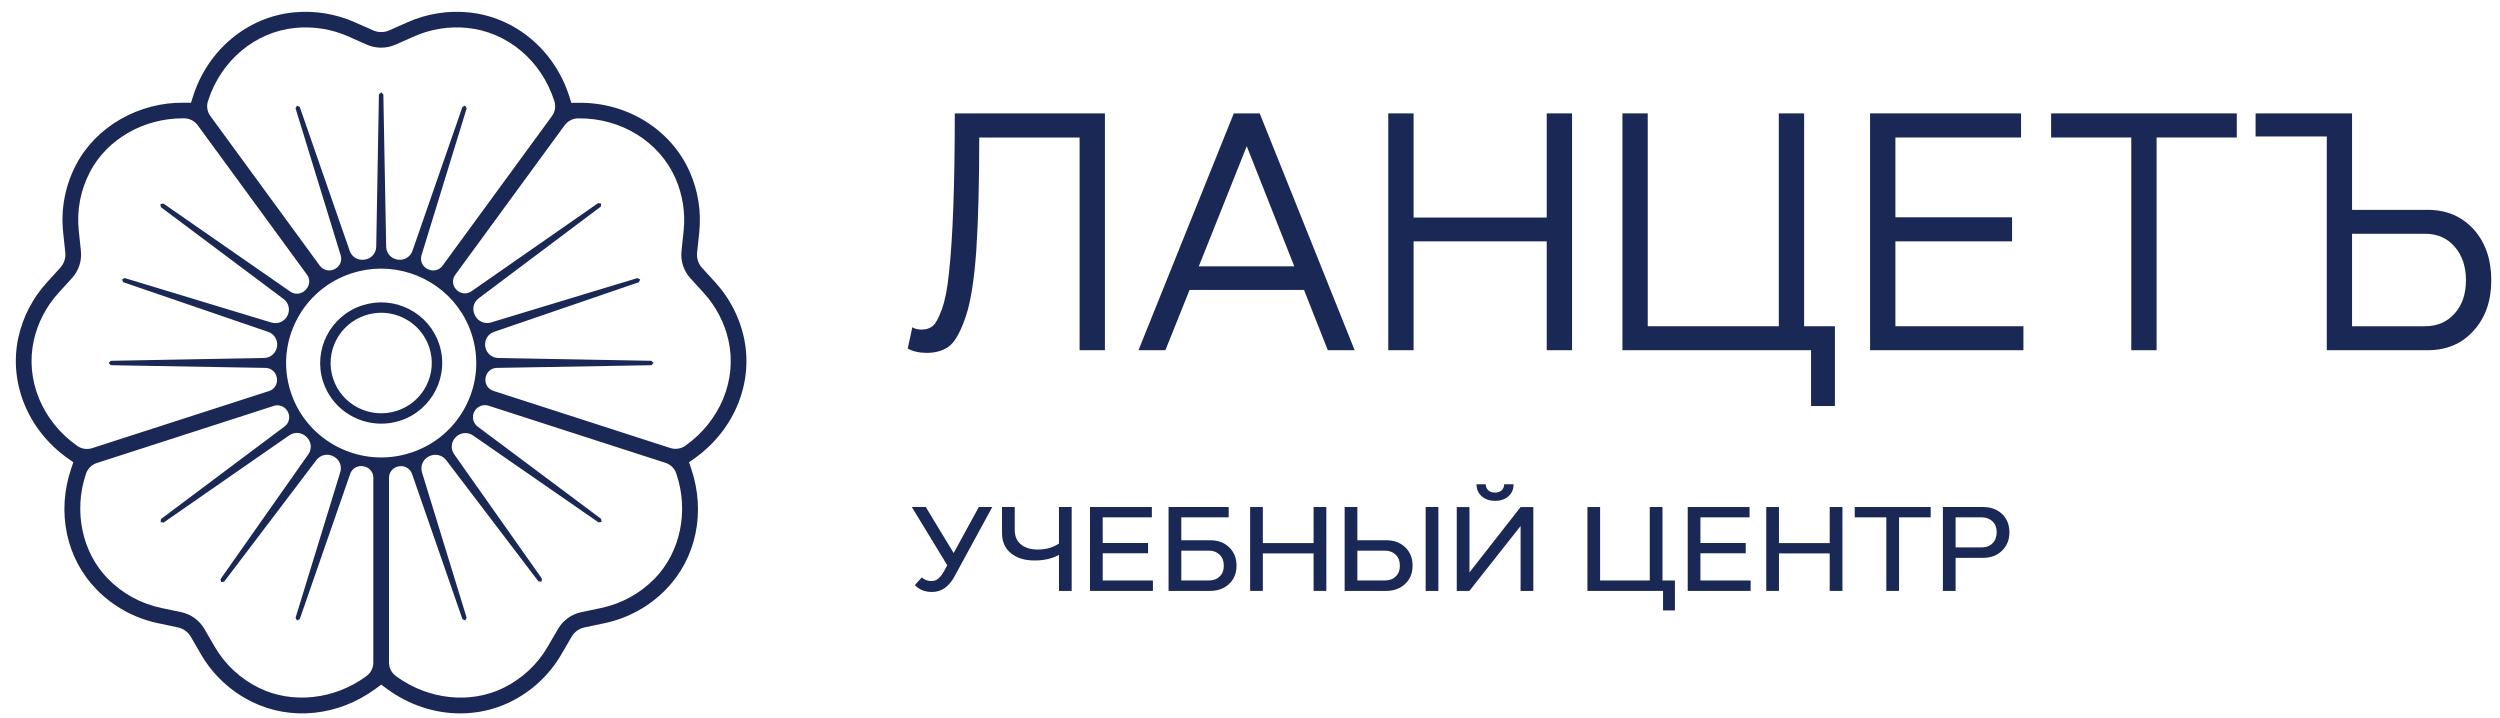 <svg width="94" height="27" viewBox="0 0 94 27" fill="none" xmlns="http://www.w3.org/2000/svg">
<path d="M27.968 12.679C27.8 11.916 27.431 11.206 26.902 10.625L26.396 10.069C26.256 9.915 26.188 9.709 26.21 9.502L26.291 8.746C26.374 7.967 26.251 7.177 25.935 6.463C25.229 4.867 23.576 3.836 21.736 3.865L21.482 3.867L21.407 3.628C20.852 1.879 19.367 0.638 17.621 0.466C16.84 0.388 16.047 0.516 15.327 0.835L14.632 1.143C14.442 1.227 14.223 1.227 14.033 1.143L13.334 0.834C12.615 0.516 11.823 0.388 11.041 0.466C9.297 0.638 7.812 1.878 7.257 3.625L7.181 3.865L6.913 3.862C5.223 3.84 3.623 4.754 2.872 6.171C2.452 6.962 2.28 7.851 2.375 8.743L2.455 9.496C2.477 9.703 2.409 9.909 2.269 10.063L1.758 10.626C1.23 11.207 0.862 11.917 0.693 12.678C0.317 14.383 1.047 16.173 2.554 17.237L2.757 17.381L2.67 17.638C2.124 19.265 2.492 21 3.631 22.166C4.26 22.809 5.06 23.247 5.945 23.433L6.688 23.59C6.892 23.633 7.069 23.761 7.173 23.94L7.556 24.601C8.007 25.377 8.672 25.997 9.48 26.392C10.947 27.11 12.722 26.923 14.113 25.904L14.332 25.742L14.553 25.904C15.383 26.513 16.35 26.824 17.306 26.824C17.952 26.824 18.592 26.682 19.183 26.394C19.991 25.999 20.656 25.38 21.107 24.604L21.493 23.941C21.597 23.762 21.773 23.634 21.977 23.591L22.727 23.433C23.609 23.247 24.407 22.809 25.035 22.167C26.174 21.002 26.542 19.267 25.995 17.64L25.908 17.381L26.11 17.238C27.615 16.172 28.345 14.383 27.968 12.679ZM14.627 17.96C14.627 17.75 14.781 17.571 14.99 17.535C14.994 17.535 14.998 17.534 15.002 17.533C15.213 17.496 15.421 17.615 15.491 17.816L17.387 23.278L17.49 23.331L17.546 23.227L15.867 17.762C15.794 17.524 15.905 17.271 16.128 17.16C16.131 17.159 16.134 17.157 16.136 17.156C16.357 17.045 16.627 17.104 16.776 17.301L20.242 21.856L20.359 21.872L20.377 21.758L17.076 17.079C16.935 16.879 16.962 16.609 17.136 16.437C17.138 16.435 17.14 16.433 17.142 16.431C17.314 16.26 17.585 16.234 17.785 16.373L22.505 19.642L22.619 19.625L22.602 19.509L17.961 16.04C17.786 15.91 17.732 15.673 17.833 15.48C17.834 15.477 17.836 15.475 17.838 15.472C17.938 15.28 18.164 15.188 18.372 15.255L25.023 17.403C25.214 17.465 25.364 17.612 25.427 17.801L25.435 17.825C25.905 19.223 25.582 20.767 24.612 21.758C24.066 22.317 23.371 22.697 22.604 22.86L21.854 23.018C21.488 23.095 21.169 23.325 20.982 23.648L20.596 24.311C20.204 24.987 19.625 25.525 18.923 25.868C17.674 26.478 16.096 26.307 14.904 25.432L14.884 25.418C14.723 25.299 14.627 25.113 14.627 24.913V17.96ZM10.934 14.747C10.639 13.846 10.715 12.883 11.149 12.039C11.582 11.194 12.32 10.567 13.228 10.274C13.594 10.156 13.965 10.1 14.33 10.1C15.836 10.1 17.241 11.055 17.731 12.553C18.026 13.455 17.95 14.417 17.516 15.262C17.083 16.107 16.344 16.733 15.437 17.026C13.563 17.632 11.543 16.609 10.934 14.747ZM3.23 17.823L3.235 17.808C3.299 17.619 3.449 17.471 3.639 17.41L10.297 15.261C10.499 15.196 10.718 15.286 10.817 15.473C10.819 15.477 10.821 15.481 10.823 15.485C10.923 15.673 10.874 15.906 10.702 16.034L6.054 19.514L6.038 19.631L6.152 19.648L10.879 16.367C11.079 16.228 11.349 16.254 11.521 16.426C11.526 16.431 11.531 16.436 11.536 16.441C11.709 16.612 11.735 16.88 11.596 17.078L8.293 21.773L8.314 21.889L8.428 21.871L11.899 17.296C12.046 17.102 12.311 17.044 12.528 17.154C12.532 17.157 12.536 17.159 12.54 17.161C12.758 17.271 12.867 17.518 12.795 17.75L11.113 23.227L11.168 23.331L11.271 23.278L13.168 17.815C13.238 17.612 13.446 17.493 13.658 17.531C13.664 17.532 13.67 17.533 13.676 17.535C13.884 17.57 14.037 17.749 14.037 17.959V24.913C14.037 25.113 13.942 25.299 13.781 25.418L13.762 25.432C12.569 26.307 10.99 26.478 9.741 25.866C9.038 25.523 8.46 24.984 8.068 24.308L7.685 23.647C7.497 23.323 7.178 23.093 6.81 23.016L6.066 22.86C5.297 22.698 4.601 22.317 4.054 21.757C3.084 20.765 2.761 19.22 3.23 17.823ZM7.433 4.708L11.545 10.331C11.67 10.501 11.651 10.737 11.502 10.887C11.495 10.895 11.488 10.903 11.48 10.91C11.332 11.064 11.093 11.088 10.918 10.966L6.146 7.654L6.03 7.674L6.048 7.788L10.664 11.243C10.858 11.389 10.919 11.652 10.809 11.867C10.807 11.87 10.806 11.873 10.804 11.876C10.694 12.093 10.444 12.199 10.21 12.129L4.69 10.455L4.585 10.51L4.638 10.612L10.086 12.479C10.316 12.558 10.454 12.789 10.416 13.028C10.415 13.031 10.415 13.034 10.415 13.037C10.377 13.276 10.175 13.456 9.93 13.46L4.165 13.566L4.084 13.647L4.165 13.732L9.986 13.833C10.199 13.837 10.377 13.995 10.408 14.205C10.409 14.212 10.41 14.22 10.411 14.227C10.443 14.436 10.319 14.637 10.117 14.703L3.465 16.85C3.274 16.912 3.066 16.88 2.903 16.765L2.896 16.759C1.583 15.831 0.944 14.279 1.27 12.804C1.416 12.142 1.736 11.524 2.195 11.019L2.707 10.456C2.96 10.179 3.081 9.807 3.042 9.434L2.962 8.681C2.879 7.906 3.029 7.132 3.394 6.444C4.038 5.229 5.401 4.449 6.872 4.449C6.884 4.449 6.896 4.449 6.908 4.449H6.927C7.127 4.451 7.314 4.547 7.433 4.708ZM20.753 4.365L16.639 9.991C16.514 10.163 16.283 10.217 16.093 10.123C16.087 10.12 16.081 10.117 16.074 10.114C15.882 10.021 15.786 9.804 15.848 9.6L17.546 4.074L17.49 3.97L17.387 4.022L15.508 9.434C15.429 9.663 15.195 9.8 14.955 9.762C14.952 9.762 14.949 9.761 14.946 9.761C14.705 9.724 14.525 9.522 14.52 9.279L14.414 3.553L14.332 3.471L14.247 3.553L14.146 9.279C14.142 9.521 13.962 9.723 13.721 9.761C13.716 9.762 13.711 9.763 13.705 9.763C13.464 9.802 13.23 9.665 13.15 9.436L11.271 4.022L11.168 3.97L11.113 4.074L12.811 9.603C12.874 9.807 12.777 10.024 12.584 10.117C12.58 10.119 12.575 10.121 12.571 10.124C12.38 10.217 12.151 10.162 12.026 9.991L7.91 4.363C7.792 4.202 7.758 3.995 7.818 3.806L7.82 3.802C8.303 2.279 9.59 1.198 11.1 1.049C11.778 0.982 12.468 1.092 13.094 1.369L13.792 1.679C14.136 1.831 14.53 1.83 14.872 1.678L15.568 1.37C16.194 1.093 16.882 0.981 17.563 1.049C19.073 1.198 20.361 2.28 20.844 3.804L20.845 3.808C20.905 3.998 20.871 4.205 20.753 4.365ZM25.768 16.76C25.605 16.875 25.397 16.907 25.206 16.846L18.55 14.696C18.348 14.631 18.224 14.43 18.255 14.22C18.256 14.215 18.256 14.21 18.257 14.205C18.288 13.995 18.466 13.836 18.68 13.833L24.493 13.732L24.575 13.647L24.493 13.566L18.732 13.46C18.489 13.456 18.286 13.278 18.247 13.039C18.247 13.036 18.247 13.034 18.246 13.03C18.207 12.79 18.344 12.557 18.576 12.478L24.02 10.612L24.073 10.51L23.969 10.455L18.46 12.125C18.227 12.195 17.977 12.088 17.867 11.871C17.862 11.862 17.858 11.854 17.854 11.845C17.742 11.629 17.801 11.365 17.995 11.219L22.589 7.77L22.605 7.654L22.49 7.636L17.727 10.952C17.553 11.074 17.316 11.051 17.166 10.899C17.165 10.897 17.163 10.896 17.161 10.894C17.011 10.743 16.991 10.507 17.116 10.335L21.231 4.71C21.348 4.549 21.536 4.453 21.736 4.451H21.742C23.339 4.429 24.785 5.317 25.394 6.698C25.669 7.32 25.776 8.006 25.704 8.684L25.624 9.44C25.584 9.812 25.706 10.185 25.959 10.463L26.464 11.018C26.925 11.524 27.245 12.141 27.392 12.805C27.718 14.279 27.08 15.831 25.768 16.76ZM12.15 14.355C12.464 15.317 13.367 15.93 14.334 15.93C14.568 15.93 14.807 15.894 15.041 15.819C16.245 15.43 16.906 14.141 16.515 12.946C16.326 12.366 15.92 11.896 15.374 11.619C14.828 11.342 14.206 11.294 13.623 11.482C12.42 11.871 11.759 13.159 12.15 14.355ZM13.745 11.854C13.938 11.791 14.137 11.76 14.334 11.76C14.63 11.76 14.924 11.829 15.196 11.967C15.648 12.196 15.984 12.586 16.141 13.066C16.298 13.546 16.257 14.058 16.027 14.508C15.796 14.958 15.403 15.291 14.92 15.447C13.923 15.769 12.848 15.225 12.524 14.234C12.2 13.243 12.748 12.175 13.745 11.854Z" fill="#1A2856"/>
<path d="M35.9 4.263H41.545V13.168H40.593V5.17H36.82C36.82 6.883 36.782 8.297 36.709 9.412C36.631 10.508 36.503 11.33 36.321 11.877C36.136 12.43 35.938 12.801 35.725 12.988C35.502 13.174 35.209 13.268 34.845 13.268C34.56 13.268 34.322 13.212 34.131 13.106L34.303 12.305C34.388 12.362 34.508 12.392 34.667 12.392C34.83 12.392 34.968 12.343 35.082 12.248C35.188 12.152 35.3 11.947 35.415 11.627C35.532 11.304 35.621 10.855 35.679 10.28C35.827 8.947 35.9 6.94 35.9 4.263Z" fill="#1A2856"/>
<path d="M43.819 13.168H42.807L46.391 4.263H47.365L50.935 13.168H49.926L49.031 10.902H44.727L43.819 13.168ZM48.665 10.014L46.878 5.498L45.075 10.014H48.665Z" fill="#1A2856"/>
<path d="M53.151 13.168H52.199V4.263H53.151V8.18H58.157V4.263H59.109V13.168H58.157V9.075H53.151V13.168Z" fill="#1A2856"/>
<path d="M68.096 13.168H61.003V4.263H61.955V12.267H66.883V4.263H67.835V12.267H68.993V15.267H68.096V13.168Z" fill="#1A2856"/>
<path d="M70.315 13.168V4.263H75.992V5.17H71.267V8.17H75.654V9.075H71.267V12.267H76.081V13.168H70.315Z" fill="#1A2856"/>
<path d="M77.122 5.17V4.263H84.103V5.17H81.088V13.168H80.136V5.17H77.122Z" fill="#1A2856"/>
<path d="M87.487 5.132H84.81V4.263H88.437V7.89H91.281C91.989 7.89 92.567 8.136 93.013 8.627C93.453 9.121 93.672 9.757 93.672 10.535C93.672 11.313 93.451 11.947 93.007 12.434C92.569 12.924 91.993 13.168 91.281 13.168H87.487V5.132ZM91.177 8.79H88.437V12.267H91.177C91.638 12.267 92.01 12.108 92.293 11.79C92.579 11.47 92.72 11.053 92.72 10.535C92.72 10.022 92.579 9.6 92.293 9.274C92.014 8.951 91.642 8.79 91.177 8.79Z" fill="#1A2856"/>
<path d="M35.494 21.479L35.617 21.255L34.284 19.064H34.809L35.857 20.794L36.803 19.064H37.31L35.902 21.65C35.69 22.055 35.404 22.258 35.043 22.258C34.772 22.258 34.557 22.171 34.398 21.998L34.661 21.71C34.755 21.802 34.878 21.848 35.029 21.848C35.116 21.848 35.197 21.82 35.27 21.763C35.345 21.705 35.419 21.611 35.494 21.479Z" fill="#1A2856"/>
<path d="M37.676 20.046V19.064H38.154V19.925C38.154 20.163 38.232 20.345 38.39 20.471C38.544 20.599 38.755 20.663 39.023 20.663C39.326 20.663 39.591 20.588 39.817 20.438V19.064H40.295V22.218H39.817V20.863C39.564 21.004 39.257 21.074 38.897 21.074C38.527 21.074 38.232 20.983 38.01 20.801C37.787 20.618 37.676 20.366 37.676 20.046Z" fill="#1A2856"/>
<path d="M40.984 22.218V19.064H43.31V19.452H41.462V20.416H43.167V20.803H41.462V21.826H43.35V22.218H40.984Z" fill="#1A2856"/>
<path d="M45.501 22.218H43.938V19.064H46.199V19.452H44.417V20.313H45.501C45.793 20.313 46.032 20.401 46.217 20.579C46.401 20.757 46.493 20.985 46.493 21.267C46.493 21.552 46.401 21.781 46.217 21.953C46.03 22.13 45.791 22.218 45.501 22.218ZM45.45 20.704H44.417V21.826H45.45C45.619 21.826 45.755 21.776 45.86 21.674C45.964 21.576 46.015 21.441 46.015 21.267C46.015 21.097 45.964 20.961 45.86 20.858C45.755 20.756 45.619 20.704 45.45 20.704Z" fill="#1A2856"/>
<path d="M47.483 22.218H47.005V19.064H47.483V20.42H49.391V19.064H49.87V22.218H49.391V20.808H47.483V22.218Z" fill="#1A2856"/>
<path d="M52.121 22.218H50.559V19.064H51.037V20.313H52.121C52.413 20.313 52.652 20.401 52.838 20.579C53.021 20.757 53.113 20.985 53.113 21.267C53.113 21.552 53.021 21.781 52.835 21.953C52.65 22.13 52.411 22.218 52.121 22.218ZM51.037 20.704V21.826H52.07C52.239 21.826 52.375 21.776 52.48 21.674C52.584 21.576 52.635 21.441 52.635 21.267C52.635 21.097 52.584 20.961 52.48 20.858C52.375 20.756 52.239 20.704 52.07 20.704H51.037ZM53.605 22.218V19.064H54.083V22.218H53.605Z" fill="#1A2856"/>
<path d="M57.174 19.778L55.248 22.219H54.774V19.065H55.252V21.522L57.174 19.065H57.653V22.219H57.174V19.778ZM55.517 18.209H55.863C55.863 18.302 55.895 18.377 55.959 18.434C56.024 18.493 56.108 18.521 56.213 18.521C56.317 18.521 56.399 18.493 56.462 18.436C56.525 18.378 56.556 18.303 56.556 18.209H56.911C56.911 18.395 56.847 18.546 56.718 18.66C56.59 18.774 56.422 18.832 56.213 18.832C56.009 18.832 55.842 18.774 55.713 18.66C55.583 18.546 55.517 18.395 55.517 18.209Z" fill="#1A2856"/>
<path d="M62.531 22.952V22.218H59.687V19.064H60.164V21.826H62.031V19.064H62.509V21.826H62.977V22.952H62.531Z" fill="#1A2856"/>
<path d="M63.458 22.218V19.064H65.783V19.452H63.936V20.416H65.64V20.803H63.936V21.826H65.824V22.218H63.458Z" fill="#1A2856"/>
<path d="M66.889 22.218H66.411V19.064H66.889V20.42H68.797V19.064H69.276V22.218H68.797V20.808H66.889V22.218Z" fill="#1A2856"/>
<path d="M69.738 19.452V19.064H72.594V19.452H71.404V22.218H70.926V19.452H69.738Z" fill="#1A2856"/>
<path d="M73.531 20.975V22.218H73.053V19.064H74.564C74.856 19.064 75.094 19.151 75.278 19.327C75.462 19.503 75.554 19.732 75.554 20.015C75.554 20.294 75.462 20.524 75.278 20.704C75.094 20.885 74.856 20.975 74.564 20.975H73.531ZM73.531 19.452V20.583H74.514C74.68 20.583 74.816 20.531 74.921 20.424C75.024 20.32 75.076 20.181 75.076 20.009C75.076 19.841 75.023 19.705 74.919 19.605C74.812 19.503 74.677 19.452 74.514 19.452H73.531Z" fill="#1A2856"/>
</svg>
